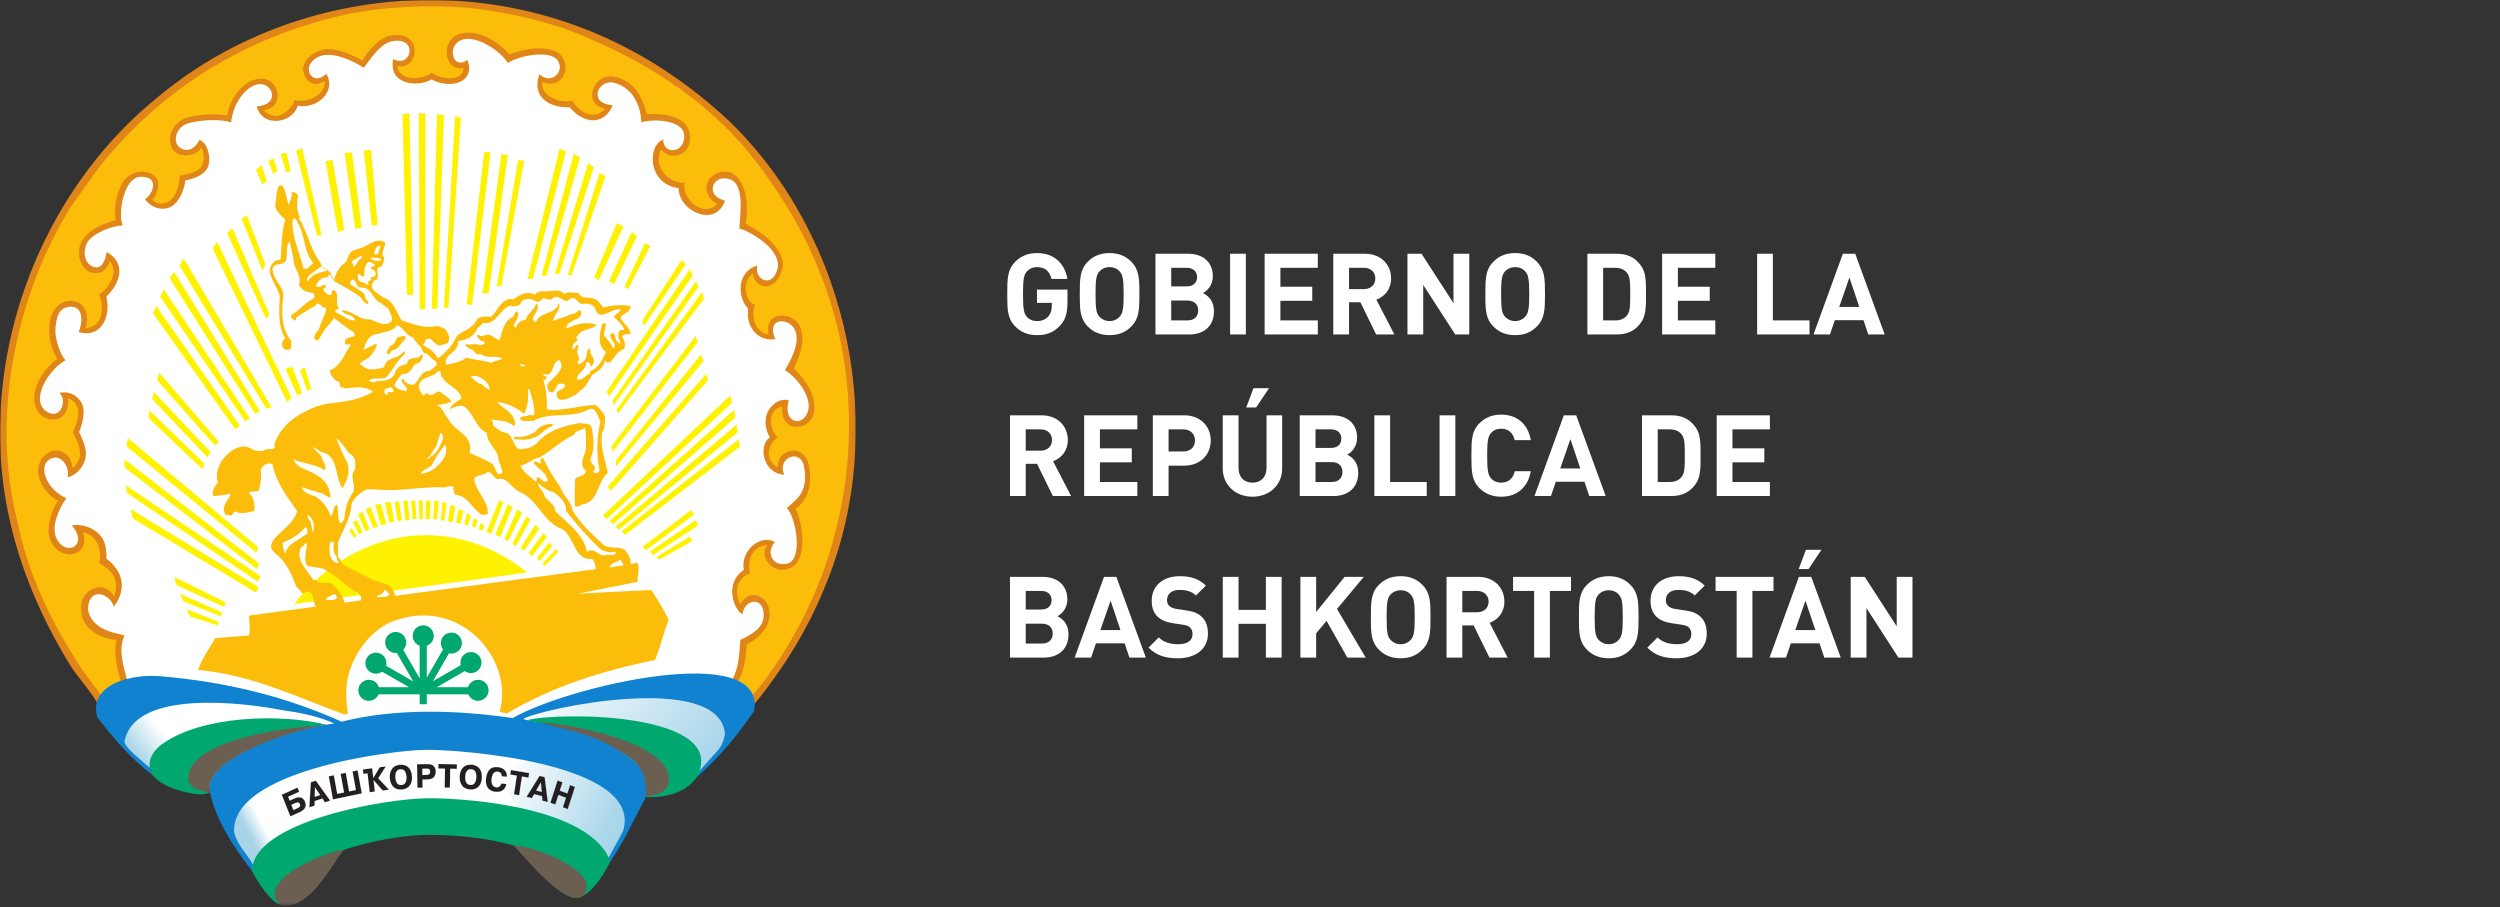 <?xml version="1.0" encoding="UTF-8"?> <svg xmlns="http://www.w3.org/2000/svg" width="882" height="320" viewBox="0 0 882 320" fill="none"><rect x="0" y="0" width="882" height="320" fill="#333333" stroke="none"/> <mask id="mask0_348_7320" style="mask-type:luminance" maskUnits="userSpaceOnUse" x="0" y="0" width="302" height="320"> <path d="M301.934 0H0V319.458H301.934V0Z" fill="white"></path> </mask> <g mask="url(#mask0_348_7320)"> <mask id="mask1_348_7320" style="mask-type:luminance" maskUnits="userSpaceOnUse" x="-33" y="-126" width="408" height="528"> <path d="M-32.074 -125.06H374.978V401.539H-32.074V-125.06Z" fill="white"></path> </mask> <g mask="url(#mask1_348_7320)"> <path d="M100.541 315.053L75.69 278.52L55.956 269.022L37.683 247.832L4.793 174.767L6.254 122.16L41.338 54.939L75.69 23.521L110.773 9.639L155.358 5.255L184.593 7.447L209.444 14.754L232.102 30.828L261.337 54.939L279.609 83.435L289.112 104.624L294.959 135.312L293.496 165.999L283.265 203.263L272.301 225.913L261.337 250.025L251.104 259.524L238.68 270.484L226.255 276.329L221.869 282.174L215.291 291.672L207.25 307.017L178.015 293.134L149.511 291.672L120.275 296.787L100.541 315.053Z" fill="white"></path> <path d="M128.896 278.49C126.118 296.874 94.895 288.831 89.101 307.022C86.85 302.857 81.774 297.543 80.816 293.043C79.715 273.271 131.721 260.06 128.896 278.49Z" fill="url(#paint0_linear_348_7320)"></path> <path d="M114.242 256.134C102.653 252.925 53.903 251.922 52.706 271.692C49.497 268.82 44.804 265.852 43.176 261.974C46.767 237.941 103.467 250.054 118.265 255.415C117.306 255.415 115.199 255.846 114.242 256.134Z" fill="url(#paint1_linear_348_7320)"></path> <path d="M179.059 276.443C178.533 258.97 226.086 271.369 220.482 293.055C218.856 296.262 215.741 301.384 214.161 304.591C210.713 286.735 179.586 293.868 179.059 276.443Z" fill="url(#paint2_linear_348_7320)"></path> <path d="M246.1 273.141C246.1 260.214 237.624 257.39 225.174 255.091C212.676 253.464 199.266 250.64 187.054 254.135C185.379 254.135 184.324 254.278 184.324 253.417L189.209 251.31C200.655 247.289 255.153 237.763 256.589 258.875C255.92 264.236 249.549 269.168 246.1 273.141Z" fill="url(#paint3_linear_348_7320)"></path> <path fill-rule="evenodd" clip-rule="evenodd" d="M140.684 189.688C155.253 186.969 171.44 190.315 186.041 201.989L183.207 202.372L137.431 208.56L135.458 207.602L134.325 208.98L119.64 210.964L117.867 208.512L115.174 210.579L114.327 211.681L103.82 213.102C112.559 201.362 126.115 192.408 140.684 189.688Z" fill="#FFF200"></path> <path fill-rule="evenodd" clip-rule="evenodd" d="M265.366 246.718C263.557 243.999 261.836 242.846 259.011 240.963C262.289 237.683 262.695 231.092 262.695 226.869C279.053 215.223 263.926 206.781 261.133 214.666C257.868 210.343 258.554 203.166 264.146 201.578C261.574 196.636 265.371 191.352 271.789 191.816C268.261 196.582 273.188 201.745 278.251 199.842C283.316 197.94 281.953 184.585 279.378 179.866C282.904 176.021 286.443 172.277 285.161 165.548C284.52 163.627 284.69 161.093 281.018 160.54C277.344 159.986 274.131 162.979 275.382 166.732C268.286 164.266 269.975 157.291 272.733 153.766C269.548 150.805 271.483 141.429 276.465 143.011C276.465 151.417 284.228 152.311 286.297 144.655C286.297 137.606 283.059 134.923 278.592 130.125C280.514 126.601 283.008 121.968 282.045 117.163C281.138 111.027 269.903 108.712 271.531 118.661C266.865 119.702 263.202 113.299 265.462 108.136C263.973 108.84 258.561 99.345 265.99 95.807C265.178 101.492 272.176 101.878 274.741 96.749C276.664 93.225 275.043 89.628 272.8 87.065C270.237 83.54 266.136 81.467 262.291 79.545C263.253 72.496 263.625 65.74 258.499 62.538C250.183 60.022 246.417 67.78 253.781 71.987C253.461 72.947 249.638 75.099 248.356 74.778C244.512 74.137 241.066 68.264 240.307 65.833C239.577 63.495 227.553 61.329 233.093 52.148C237.06 54.703 240.748 55.133 241.843 48.867C242.939 42.601 232.762 41.415 227.778 40.862C226.175 35.271 223.393 29.508 216.983 27.452C213.137 27.13 211.402 29.308 209.799 31.87C208.869 36.523 211.082 36.894 214.287 38.495C209.264 46.059 202.938 38.447 201.345 36.291C196.952 36.527 189.33 37.25 190.464 28.232C197.272 30.458 201.03 22.003 194.602 18.563C189.474 15.999 184.299 19.047 179.491 20.329C175.325 15.843 170.511 10.79 162.179 12.713C155.902 15.513 157.664 24.72 164.478 23.354C164.029 29.384 156.827 30.077 152.079 26.547C148.788 29.838 139.063 30.008 139.687 23.107C145.287 23.134 147.462 14.596 142.24 13.704C137.019 12.812 130.655 17.336 128.01 21.868C123.843 19.625 118.27 17.519 112.501 18.48C109.937 19.441 107.113 22.022 108.001 26.132C108.889 30.243 112.41 28.221 114.651 28.244C115.656 35.273 109.363 36.386 104.16 36.033C101.948 43.485 94.399 42.282 91.945 38.567C95.66 37.948 98.37 35.14 96.601 31.6C95.318 29.358 94.414 28.465 91.85 28.465C85.156 28.977 81.569 35.585 80.758 41.28C74.347 40.319 65.895 40.256 62.37 45.062C57.125 50.421 65.236 57.764 70.96 51.428C76.421 60.727 67.683 61.528 63.77 62.816C63.221 68.881 58.904 76.335 52.503 70.151C58.925 64.926 50.857 58.115 45.877 62.933C40.898 67.752 41.785 73.538 41.751 78.344C37.102 79.627 31.724 81.903 29.15 85.409C25.895 93.007 34.183 100.108 38.559 91.355C44.212 93.906 38.789 104.287 35.91 104.302C37.581 108.281 37.297 117.574 29.299 116.074C32.614 107.369 21.363 102.275 18.711 111.66C16.788 117.107 18.405 122.703 20.969 126.548C16.107 131.011 11.042 136.879 13.144 144.397C14.105 145.358 16.183 146.733 17.464 147.374C21.905 148.395 23.184 142.384 23.585 139.384C32.83 143.796 25.797 151.269 27.045 153.294C29.9 156.624 30.23 165.286 24.796 166.645C24.477 164.401 24.122 160.733 20.628 160.242C17.133 159.75 13.134 162.49 14.517 167.786C15.9 173.08 16.824 172.995 20.808 176.61C19.638 180.509 16.961 184.094 17.952 190.533C20.195 192.775 20.532 195.627 25.339 194.346C27.377 193.389 29.36 192.282 28.264 186.89C30.828 186.57 34.086 190.029 35.047 191.951C36.328 194.515 35.136 196.214 38.464 199.506C40.387 201.107 41.682 203.53 41.682 206.414C41.682 207.695 40.912 210.363 40.592 211.324C38.229 210.16 34.94 206.915 30.94 211.199C26.939 215.482 34.84 225.224 41.76 225.338C40.798 230.145 42.519 236.03 43.802 240.516C41.349 241.985 36.433 243.426 35.439 246.41C21.868 227.321 12.748 216.088 5.019 184.112C-4.862 143.239 4.604 103.168 25.373 69.833C53.616 24.502 108.49 -3.553 165.537 1.86C251.176 10.869 309.12 83.841 299.007 168.899C295.688 194.058 283.435 227.579 265.366 246.718Z" fill="#FBBD09"></path> <path fill-rule="evenodd" clip-rule="evenodd" d="M257.366 42.832C299.993 84.164 314.095 152.729 290.698 207.838C284.928 221.935 277.238 234.429 267.622 246.606C266.98 246.925 266.66 248.207 266.02 248.207C265.699 247.245 265.379 246.606 265.057 245.644C266.02 244.681 266.98 243.4 267.942 242.441C283.647 221.935 294.544 197.904 298.39 168.748C303.838 122.932 289.096 86.085 266.66 56.929C249.674 34.822 225.636 20.084 199.354 10.151C188.777 6.627 177.56 4.064 165.382 2.782C150.319 1.5 133.012 2.462 119.55 5.666C84.615 13.996 55.769 32.579 34.617 59.493C30.45 65.58 25.642 71.347 22.117 77.756C6.412 105.631 -3.523 145.68 6.092 183.806C9.937 203.03 18.27 219.691 28.207 235.071C30.45 238.594 33.334 241.799 35.898 245.644C35.077 246.465 34.945 247.558 34.296 248.207C34.024 246.469 26.318 237.406 25.002 235.071C9.937 210.721 0.002 183.167 0.002 152.729C0.002 104.349 23.078 60.454 55.769 34.181C83.333 11.112 122.435 -2.985 164.74 0.54C200.637 3.743 231.724 18.802 257.366 42.832Z" fill="#E08517"></path> <path fill-rule="evenodd" clip-rule="evenodd" d="M260.104 240.794C259.462 240.476 258.836 240.489 258.193 240.169C260.816 234.932 260.661 231.844 261.211 225.776C264.737 223.856 269.858 221.891 269.406 216.166C268.955 210.44 262.593 211.417 261.956 216.721C259.457 215.716 254.985 206.29 262.392 201.06C261.202 193.89 268.55 188.344 273.451 191.257C270.827 193.417 271.164 199.759 277.322 198.947C283.48 198.132 281.024 183.021 277.642 179.215C279.999 176.709 285.574 174.314 283.647 164.581C282.33 157.932 273.959 161.607 276.693 167.492C268.905 166.986 267.51 156.871 271.59 154.349C266.696 145.284 274.849 139.584 278.314 141.343C276.109 148.589 282.45 151.004 284.804 145.749C287.159 140.493 280.942 132.944 276.916 130.62C279.02 126.942 282.564 120.674 280.393 116.275C278.22 111.875 270.136 111.961 273.506 119.667C266.047 120.651 263.031 113.501 263.994 109.003C259.868 104.577 260.03 95.817 267.218 93.643C265.901 98.59 272.426 101.949 274.274 94.954C276.12 87.959 264.145 81.385 260.891 80.638C260.649 78.08 263.408 65.067 257.338 63.19C251.268 61.313 248.516 69.113 255.763 70.772C252.592 80.504 239.419 74.642 239.419 66.39C228.62 65.04 228.159 51.418 233.969 49.239C233.969 54.646 241.347 54.182 241.414 48.152C241.481 42.122 230.232 41.837 226.276 43.151C225.993 36.666 222.887 30.975 216.946 29.269C211.002 27.564 207.138 36.605 216.172 37.107C213.352 44.157 206.064 44.006 200.975 37.837C194.45 38.186 187.218 34.522 190.322 26.181C194.218 30.037 199.405 25.413 196.809 21.421C194.214 17.429 183.043 19.621 179.181 22.197C176.563 17.91 167.6 11.959 162.566 14.195C157.532 16.43 159.826 24.88 164.841 21.16C168.043 28.594 159.455 31.855 152.235 28.029C147.966 30.707 136.882 30.307 138.712 20.856C145.235 24.271 147.604 12.914 138.467 14.521C134.755 15.173 131.605 19.394 128.399 23.88C124.967 21.908 114.874 15.977 109.886 21.947C107.194 25.168 110.791 30.249 115.142 26.032C118.677 31.916 112.471 38.514 105.003 37.326C103.465 43.242 92.789 45.467 90.567 37.567C99.007 36.896 96.24 29.125 91.334 29.699C86.428 30.275 82.123 36.981 81.549 43.156C77.062 41.89 71.437 42.269 66.756 43.403C62.076 44.536 60.547 50.169 63.621 52.194C66.695 54.22 69.422 51.517 70.382 49.292C73.203 50.497 74.373 54.964 73.599 58.21C72.814 61.507 68.666 63.021 65.385 63.657C65.065 66.861 63.212 71.26 60.533 72.813C57.855 74.366 53.724 73.845 51.12 70.239C53.862 68.666 55.616 63.608 51.798 62.623C47.98 61.637 46.12 63.563 44.685 66.415C43.25 69.266 41.808 75.506 43.27 79.614C39.973 79.438 32.293 82.345 30.636 85.878C28.979 89.411 30.114 93.437 33.251 94.246C36.388 95.054 37.309 90.857 37.629 88.935C44.072 92.387 43.177 99.246 37.501 104.667C39.113 110.189 36.674 119.636 27.736 117.163C29.027 114.498 29.78 108.245 25.05 108.21C20.32 108.174 19.782 112.814 19.554 116.202C19.326 119.59 21.273 125.132 23.116 127.137C17.401 129.998 9.997 141.63 16.841 145.428C21.843 148.203 23.737 140.278 20.835 138.63C23.883 137.914 27.051 139.039 28.772 142.124C30.494 145.21 28.732 150.439 27.925 152.396C28.662 154.128 30.529 157.618 30.313 160.588C30.098 163.559 27.771 167.361 23.846 168.426C24.754 164.295 21.108 159.593 17.286 162.187C13.464 164.781 16.45 172.649 23.399 175.795C20.668 179.621 17.981 185.761 19.904 189.86C23.101 196.677 31.556 192.466 25.323 185.407C27.886 184.766 31.75 185.664 34.377 187.887C37.004 190.11 37.57 192.934 37.57 197.099C42.769 201.13 45.333 206.971 40.135 214.136C39.288 209.811 31.478 206.351 31.024 214.863C32.264 222.928 42.415 223.488 43.912 224.191C41.668 228.996 43.523 234.953 44.805 239.759C44.088 240.476 43.362 240.395 42.63 240.517C41.347 236.03 40.065 230.584 41.028 225.776C35.485 225.325 27.415 221.782 28.739 212.837C29.568 207.238 37.463 204.724 40.221 210.458C42.388 204.316 39.428 201.132 35.017 198.719C35.782 195.403 35.308 189.24 29.277 187.759C32.319 196.666 20.017 199.079 17.338 189.24C16.254 185.256 19.365 177.445 20.515 176.756C16.193 174.538 11.127 167.578 14.595 162.15C18.064 156.721 25.17 158.458 25.581 165.186C31.198 160.777 26.234 153.977 25.691 152.619C26.192 151.145 30.616 142.974 24.014 140.485C24.582 143.168 23.041 147.185 20.412 147.783C15.729 148.85 11.599 145.479 12.116 139.551C12.554 134.558 16.219 129.534 20.188 126.612C17.774 122.617 16.904 118.037 17.59 113.502C18.277 108.966 21.14 106.274 24.746 106.155C28.352 106.036 32.017 108.856 30.205 115.771C36.907 115.253 36.682 107.286 34.875 103.832C36.541 103.498 42.861 96.622 38.709 92.112C37.975 94.716 36.385 96.832 32.491 96.199C28.597 95.565 26.418 89.018 28.94 85.008C31.461 80.998 35.716 79.094 40.895 77.69C39.93 72.885 41.369 67.77 43.2 64.559C45.032 61.349 49.362 59.362 53.444 61.325C57.527 63.289 55.478 69.023 53.651 70.458C55.313 72.051 57.674 72.433 59.917 70.837C62.16 69.24 63.199 65.459 63.519 61.935C65.831 61.523 70.317 60.788 71.425 58.105C72.534 55.422 71.538 52.768 70.959 52.122C68.813 55.965 61.922 55.491 60.578 52.122C59.233 48.754 60.335 45.363 62.933 43.108C65.532 40.854 73.134 39.702 80.129 40.715C80.998 35.737 85.062 28.169 91.849 27.772C98.636 27.376 100.824 37.877 93.012 38.924C97.923 43.875 103.23 38.272 103.908 35.214C107.696 36.695 114.996 33.678 114.586 28.56C109.418 31.828 106.587 26.57 106.996 23.8C107.405 21.031 109.557 18.957 113.378 17.66C117.2 16.364 123.66 18.948 127.883 21.364C130.127 17.52 133.978 13.285 137.693 12.586C149.516 10.36 148.044 24.929 140.189 23.297C140.507 28.65 149.065 28.315 152.141 25.666C156.709 28.433 163.35 28.63 163.526 24.019C156.164 25.269 155.504 13.518 162.414 11.894C169.142 10.312 175.638 14.701 179.803 19.187C184.5 17.204 194.67 15.3 198.221 19.919C201.77 24.54 197.772 31.665 191.368 28.925C190.463 33.578 197.366 36.708 201.852 35.526C203.816 38.621 208.699 43.195 213.693 38.41C205.263 37.039 209.086 25.867 216.39 27.027C223.696 28.187 226.596 34.179 228.2 40.267C232.311 40.056 241.86 40.096 243.282 46.916C244.704 53.735 237.596 57.736 233.176 52.743C229.754 60.801 238.657 65.223 241.662 64.39C239.861 69.472 248.052 77.303 252.933 71.987C244.993 67.031 251.13 58.367 258.328 61.094C263.456 64.297 264.096 71.987 263.136 79.036C272.256 83.57 277.479 90.123 275.925 95.222C273.342 103.691 266.075 101.816 265.564 96.487C261.236 100.018 263.31 106.641 266.341 107.551C264.904 111.909 266.457 117.453 271.148 117.951C269.51 108.953 280.437 110.081 282.383 115.55C284.329 121.018 281.882 125.477 280.123 129.979C284.864 134.829 288.393 140.271 287.029 146.104C285.663 151.938 275.218 153.145 275.956 143.436C270.876 144.363 271.096 151.347 274.341 154.277C270.946 156.67 269.461 162.041 274.413 164.948C274.06 158.131 283.621 156.478 285.241 163.627C286.862 170.777 285.094 176.355 280.678 179.575C283.39 184.808 285.011 197.526 278.917 200.38C272.824 203.234 267.344 196.254 270.772 192.326C265.351 192.619 263.663 197.454 264.569 202.256C261.888 203.133 257.994 206.764 261.164 213.241C264.275 207.293 271.068 210.163 271.468 215.844C271.869 221.527 267.622 225.137 263.456 227.379C263.24 231.087 262.616 237.329 260.104 240.794Z" fill="#E08517"></path> <path fill-rule="evenodd" clip-rule="evenodd" d="M110.575 92.814C109.614 93.455 108.653 95.377 107.05 94.736C105.768 88.969 102.884 83.843 103.204 77.755C104.165 75.513 105.127 79.037 105.768 79.997C107.691 84.163 107.371 89.29 110.575 92.814ZM133.332 89.61C131.087 90.251 132.37 88.649 132.69 87.367C135.254 84.804 133.651 88.649 133.332 89.61ZM127.563 91.212C125.96 91.532 125.96 93.775 124.678 94.096C124.357 93.455 124.998 92.814 124.036 92.814C124.036 92.493 124.357 92.173 124.357 91.853C125.639 91.532 126.28 90.571 127.563 90.251C127.882 90.571 127.563 90.892 127.563 91.212ZM134.614 91.532C134.293 92.493 132.69 91.853 131.729 91.853C131.408 91.532 130.447 91.532 131.087 90.892C132.37 90.892 133.972 90.892 134.614 91.532ZM132.37 93.455C132.37 94.096 131.087 93.775 130.767 94.416C131.408 95.377 133.011 95.377 132.37 97.299C132.37 97.94 130.126 97.299 131.087 98.582C130.767 98.902 128.845 99.543 130.126 100.183C130.126 101.144 128.523 99.543 127.563 99.543C126.601 99.543 125.96 97.94 126.28 96.979C126.921 95.698 127.242 98.261 128.523 97.299C128.523 95.698 128.523 93.775 129.806 92.493C130.767 92.173 131.729 93.134 132.37 93.455ZM182.687 128.379C181.852 128.379 181.3 128.131 180.598 127.64C181.646 127.64 182.14 128.379 182.687 128.379ZM183.328 128.699C184.29 128.379 185.252 128.699 185.252 129.339C184.29 129.018 183.328 129.339 183.328 128.699ZM156.087 133.185C158.01 136.388 161.856 136.708 162.817 140.554C161.534 141.515 159.292 142.476 158.65 144.399C159.932 144.719 160.574 143.117 161.856 143.437H163.779C167.304 146 167.625 150.806 171.791 152.728C171.791 156.894 175.956 158.495 175.956 162.66C176.597 164.262 177.239 165.544 177.239 166.825C174.676 168.748 174.997 163.941 173.073 163.301C170.829 162.02 167.946 160.738 165.701 159.776C166.983 153.05 160.574 152.728 158.01 147.603C156.727 146.319 156.407 144.078 154.484 143.117C154.163 143.117 154.484 142.797 154.484 142.797C156.087 142.797 157.689 142.155 159.292 141.835C158.65 140.233 156.727 139.592 155.445 138.311C153.842 137.349 152.561 140.873 150.638 138.631C149.997 138.952 149.997 139.272 149.356 139.592C148.716 138.952 148.075 137.669 147.755 136.708C147.755 132.543 152.881 133.504 154.484 130.941C156.087 130.621 155.126 132.544 156.087 133.185ZM172.752 136.708C173.073 138.631 171.47 136.388 171.149 136.708C170.509 136.388 170.509 135.427 169.227 135.427C168.265 134.786 166.983 133.825 166.022 132.864C168.585 131.902 171.791 134.145 172.752 136.708Z" fill="#FFFFFA"></path> <path fill-rule="evenodd" clip-rule="evenodd" d="M245.507 99.221L246.469 101.144L216.566 142.901L216.033 141.471L245.507 99.221ZM214.878 139.795L213.99 138.182L243.373 94.941L244.365 97.255L214.878 139.795ZM248.466 105.248L218.098 145.821L217.457 144.539L247.612 103.104L248.466 105.248ZM246.147 120.691L216.124 159.454L215.708 157.418L245.404 118.543L246.147 120.691ZM248.287 127.309L217.408 164.485L217.2 162.548L247.221 125.162L248.287 127.309ZM249.781 134.151L215.484 173.232L214.419 171.631L249.143 131.895L249.781 134.151Z" fill="#FFF200"></path> <path fill-rule="evenodd" clip-rule="evenodd" d="M138.781 137.669C139.102 139.592 136.217 137.028 136.858 139.271C135.897 139.271 135.576 138.631 135.576 137.99C135.576 137.029 136.858 137.029 137.5 136.708C138.14 136.388 138.781 137.349 138.781 137.669ZM201.921 151.126C201.599 151.767 201.279 151.767 200.959 151.767C200.639 152.087 200.317 152.087 200.317 152.408C199.998 152.408 199.678 152.728 199.356 152.728C199.678 152.728 199.678 152.408 199.998 152.087C200.317 152.087 200.639 151.767 200.959 151.767C201.599 151.126 201.599 151.126 201.921 151.126ZM198.714 153.049C198.396 153.689 198.074 153.689 198.074 153.689V153.049C198.396 153.049 198.714 152.728 198.714 153.049ZM197.754 153.689C197.435 154.33 197.113 154.33 196.793 154.01C197.435 153.689 197.435 153.689 197.754 153.689ZM124.358 160.737C125.641 162.019 125.32 163.941 125.32 165.543C123.077 167.787 125.641 170.989 124.68 173.553C122.435 176.436 121.794 179.64 121.474 183.165C121.153 183.485 120.833 184.768 119.871 184.446C118.91 182.524 119.551 179.962 118.91 178.039C117.307 178.679 117.948 181.243 116.666 182.204C116.026 179.962 114.102 176.756 111.218 175.156C109.615 174.515 107.051 173.873 106.409 171.952H106.731C108.654 172.592 110.576 173.233 112.82 173.873C114.102 173.553 117.629 177.719 116.345 173.873C115.384 168.426 110.256 166.825 106.09 164.903C105.128 164.261 103.846 163.3 103.525 162.019C106.731 163.621 111.218 163.621 114.423 165.864C115.705 164.261 113.461 162.66 113.461 161.057C112.82 160.096 112.179 159.776 111.538 158.815C111.218 158.815 110.897 158.815 110.576 158.495C110.576 158.495 110.257 157.855 110.576 157.855C111.218 157.535 111.218 158.495 111.858 158.495C112.179 158.815 112.82 159.136 113.141 159.455C119.551 160.418 117.948 168.106 120.833 172.272C122.435 169.388 123.717 166.505 122.435 162.98C120.833 160.418 119.871 157.213 118.59 154.651C121.153 156.253 121.794 159.136 124.358 160.737ZM210.253 168.106C209.933 169.068 209.613 170.029 208.972 170.67H208.652C208.652 169.708 208.332 168.748 208.332 167.466C208.972 167.787 210.253 167.146 210.253 168.106ZM207.368 172.912C207.048 173.873 207.048 174.515 206.729 175.476C206.409 176.436 205.447 176.756 204.485 176.756C204.805 175.476 206.409 174.515 207.048 172.912H207.368Z" fill="#FFFFFA"></path> <path fill-rule="evenodd" clip-rule="evenodd" d="M142.948 119.728C141.346 120.688 141.024 123.252 138.46 123.572C137.819 123.893 137.5 125.495 136.538 124.853C136.218 123.252 137.5 123.252 137.5 121.97C139.102 121.97 139.422 120.368 140.063 119.086C140.704 119.086 143.909 117.485 142.948 119.728ZM194.868 150.486C191.984 150.806 191.022 154.011 188.137 154.33C186.536 155.612 183.33 154.971 181.406 154.971V154.011C184.613 154.652 186.854 153.37 188.779 152.408C190.061 150.486 192.304 149.524 194.868 149.524C195.188 150.166 194.548 149.845 194.868 150.486Z" fill="#FBBD0B"></path> <path fill-rule="evenodd" clip-rule="evenodd" d="M144.477 39.923L145.79 104.026H143.545L142.016 40.266L144.477 39.923ZM150.107 40.102L149.997 109.053L148.074 109.152L147.756 39.903L150.107 40.102ZM156.624 40.574L154.273 108.849L152.352 108.94L154.164 40.266L156.624 40.574ZM162.604 41.548L158.221 108.62L156.619 108.509L160.575 40.908L162.604 41.548ZM106.623 52.334L113.461 82.879L111.858 83.2L104.487 53.082L106.623 52.334ZM199.678 53.403L188.032 98.255L186.107 98.478L197.432 52.442L199.678 53.403ZM130.902 52.849L133.213 79.247L131.18 79.676L128.338 53.082L130.902 52.849ZM173.074 53.724L166.559 107.55L164.634 107.453L170.831 53.724H173.074ZM124.173 53.724L127.593 80.316L125.343 80.741L121.608 54.044L124.173 53.724ZM102.564 60.452L100.961 60.773L99.038 54.364L101.068 53.824L102.564 60.452ZM172.433 103.385L170.186 103.706L176.92 54.364L179.165 54.685L172.433 103.385ZM192.842 97.184L191.045 97.385L202.456 54.143L204.607 55.606L192.842 97.184ZM184.931 56.681L176.92 100.822L175.208 101.156L182.794 56.495L184.931 56.681ZM97.856 60.166L96.474 61.413L94.659 56.816L96.402 55.772L97.856 60.166ZM117.309 56.392L121.474 80.957L119.229 81.918L114.849 56.927L117.309 56.392ZM209.51 59.042L197.335 96.66L195.726 96.56L207.476 57.558L209.51 59.042ZM92.302 58.395L94.129 63.972L92.53 64.957L90.274 59.815L92.302 58.395ZM213.673 62.057L201.6 97.297L200.318 96.978L211.535 61.093L213.673 62.057ZM93.59 93.126L92.631 95.49L85.252 77.227L87.036 75.893L93.59 93.126ZM219.982 79.878L211.215 98.9L209.61 97.841L217.625 78.714L219.982 79.878ZM82.003 80.503L95.047 110.87L93.862 112.543L80.081 82.106L82.003 80.503ZM224.681 83.412L216.665 100.181L214.845 99.335L222.863 81.811L224.681 83.412ZM229.483 86.725L221.576 102.103L220.295 101.142L227.56 85.763L229.483 86.725ZM102.888 140.45L101.282 141.829L75.001 87.686L76.607 85.219L102.888 140.45ZM95.831 143.746L93.908 144.066L63.284 93.694L64.856 91.21L95.831 143.746ZM241.984 93.132L227.24 114.919L226.483 113.331L240.38 91.85L241.984 93.132ZM61.429 95.905L91.667 145.037L90.065 145.998L59.832 98.154L61.429 95.905ZM88.141 147.601L86.537 148.666L56.515 104.66L57.808 102.097L88.141 147.601ZM55.127 107.972L84.615 150.164L83.014 151.445L53.957 110.546L55.127 107.972ZM109.831 137.207L108.335 137.854L105.883 130.593L107.504 129.569L109.831 137.207ZM103.096 129.409L106.629 138.711L104.917 139.467L100.641 130.074L103.096 129.409ZM56.194 131.468L77.245 155.931L75.752 157.107L55.45 134.143L56.194 131.468ZM74.357 159.556L73.184 161.377L53.735 140.871L54.271 138.302L74.357 159.556ZM258.313 142.089L213.987 183.165L212.708 181.877L257.613 139.5L258.313 142.089ZM259.471 147.274L216.225 184.985L215.053 183.822L258.972 144.604L259.471 147.274ZM72.116 163.62L71.374 165.545L52.561 147.595L52.67 144.706L72.116 163.62ZM260.243 152.543L218.368 186.908L217.187 185.748L259.879 149.818L260.243 152.543ZM260.897 157.662L220.499 188.728L219.319 187.454L260.647 154.975L260.897 157.662ZM45.075 154.519L91.029 192.992L90.494 195.025L44.654 157.521L45.075 154.519ZM91.453 198.861L90.705 200.785L43.912 164.901V162.011L91.453 198.861ZM44.317 171.174L91.878 203.238L91.027 205.275L44.873 173.973L44.317 171.174ZM154.805 176.766L154.164 183.351L152.882 183.024L153.203 176.619L154.805 176.766ZM149.137 176.531L149.183 183.137L148.01 183.161L147.756 176.547L149.137 176.531ZM157.59 177.517L156.728 183.738L155.492 183.571L156.088 177.088L157.59 177.517ZM137.805 177.07L139.117 184.063L137.456 184.499L135.754 177.355L137.805 177.07ZM143.899 176.71L144.467 183.472L142.992 183.476L142.215 176.854L143.899 176.71ZM140.742 176.816L141.791 183.625L140.243 183.887L139.24 177.076L140.742 176.816ZM146.502 176.654L146.932 183.181L145.651 183.224L145.009 176.622L146.502 176.654ZM134.331 177.756L136.312 184.901L134.441 185.377L132.323 178.039L134.331 177.756ZM160.685 178.81L159.603 184.268L158 183.892L158.972 178.039L160.685 178.81ZM174.725 188.632L179.165 177.961L180.853 178.731L176.427 189.482L174.725 188.632ZM177.622 177.207L173.258 188.363L171.591 187.634L176.18 176.478L177.622 177.207ZM177.933 190.227L182.607 179.666L184.221 180.901L179.239 190.946L177.933 190.227ZM133.378 185.816L131.78 186.368L128.988 179.64L130.683 178.785L133.378 185.816ZM163.525 180.234L162.412 184.736L160.818 184.367L161.877 179.506L163.525 180.234ZM244.868 181.562L227.982 194.064L226.693 192.9L243.991 179.819L244.868 181.562ZM46.138 179.627L91.132 207.085L90.385 209.117L46.797 182.843L46.138 179.627ZM166.134 182.135L165.057 185.384L163.835 185.008L164.751 180.812L166.134 182.135ZM168.541 183.571L167.746 186.203L166.511 185.577L167.116 182.766L168.541 183.571ZM187.088 183.395L182.05 192.689L180.723 191.87L185.807 182.112L187.088 183.395ZM170.831 185.407L170.245 187.259L168.908 186.72L169.549 184.446L170.831 185.407ZM246.261 185.407L230.387 195.828L229.227 194.652L245.499 183.458L246.261 185.407ZM129.039 187.579L130.407 186.864L127.922 180.481L126.373 181.522L129.039 187.579ZM190.203 186.563L184.919 194.267L183.611 193.419L188.911 185.085L190.203 186.563ZM124.151 186.335L125.812 189.15L124.91 189.737L123.172 187.273L124.151 186.335ZM192.912 189.493L187.753 196.157L186.469 195.197L191.741 188.045L192.912 189.493ZM244.425 190.732L232.568 197.46L231.589 196.483L243.386 189.314L244.425 190.732ZM194.825 192.623L190.483 197.914L189.421 196.94L193.763 191.327L194.825 192.623ZM197.013 194.687L192.197 199.726L191.342 198.863L196.087 193.724L197.013 194.687ZM79.67 212.547L78.93 214.106L62.269 206.416L61.453 203.535L79.67 212.547ZM78.43 216.074L77.887 217.445L64.762 212.185L63.423 209.486L78.43 216.074ZM77.197 219.416L76.879 220.652L67.036 217.492L65.882 214.933L77.197 219.416Z" fill="#FFF200"></path> <path fill-rule="evenodd" clip-rule="evenodd" d="M150.116 183.075L150.272 176.624L151.923 176.628L151.602 183.214L150.116 183.075ZM127.887 187.793L126.652 188.57L124.471 184.202L125.962 183.485L127.887 187.793Z" fill="#FFF200"></path> <path fill-rule="evenodd" clip-rule="evenodd" d="M197.001 280.468L199.671 281.448L198.581 284.821L200.315 285.459L202.85 277.612L201.114 276.974L200.162 279.923L197.493 278.942L198.444 275.995L196.711 275.359L194.178 283.204L195.913 283.842L197.001 280.468ZM189.143 278.902L190.808 276.064L191.116 279.389L189.143 278.902ZM190.354 273.727L185.766 281.113L187.651 281.577L188.456 280.181L191.207 280.858L191.365 282.492L193.262 282.958L192.165 274.171L190.354 273.727ZM182.324 273.646L181.343 280.25L183.156 280.556L184.135 273.952L186.452 274.344L186.687 272.751L180.234 271.66L179.999 273.252L182.324 273.646ZM176.84 276.403C176.745 276.786 176.592 277.09 176.369 277.327C176.031 277.684 175.604 277.827 175.062 277.765C174.423 277.693 173.961 277.368 173.683 276.788C173.433 276.271 173.35 275.642 173.425 274.876C173.495 274.168 173.652 273.59 173.897 273.142C174.278 272.456 174.821 272.159 175.55 272.242C175.947 272.298 176.26 272.403 176.488 272.584C176.841 272.864 177.01 273.287 177.023 273.86L178.812 274.061C178.896 273.212 178.698 272.498 178.221 271.897C177.655 271.179 176.792 270.759 175.62 270.629C174.249 270.486 173.217 270.859 172.504 271.757C171.916 272.49 171.574 273.475 171.451 274.725C171.308 276.284 171.604 277.461 172.353 278.261C172.941 278.874 173.765 279.243 174.826 279.362C176.098 279.492 177.065 279.206 177.74 278.494C178.199 278.022 178.496 277.398 178.65 276.607L176.84 276.403ZM165.955 276.927C165.4 276.895 164.975 276.693 164.672 276.321C164.272 275.836 164.099 275.078 164.148 274.047C164.21 273.054 164.421 272.353 164.798 271.924C165.151 271.528 165.628 271.353 166.228 271.386C166.782 271.428 167.207 271.62 167.511 271.98C167.921 272.465 168.095 273.224 168.044 274.264C167.979 275.379 167.696 276.145 167.175 276.567C166.85 276.834 166.442 276.955 165.955 276.927ZM165.876 278.538C167.231 278.603 168.262 278.218 168.984 277.368C169.621 276.619 169.958 275.632 170.02 274.375C170.071 273.11 169.831 272.087 169.283 271.284C168.627 270.346 167.638 269.85 166.306 269.775C164.852 269.695 163.773 270.156 163.044 271.161C162.506 271.901 162.217 272.823 162.162 273.936C162.118 275.05 162.316 275.999 162.778 276.797C163.415 277.878 164.444 278.457 165.876 278.538ZM156.999 271.179L156.89 277.863L158.724 277.899L158.834 271.212L161.178 271.256L161.204 269.644L154.67 269.521L154.643 271.135L156.999 271.179ZM148.979 271.201L150.412 271.175L150.567 271.172C150.891 271.177 151.136 271.219 151.304 271.312C151.596 271.472 151.733 271.778 151.741 272.23C151.736 272.657 151.63 272.954 151.4 273.136C151.18 273.307 150.871 273.382 150.448 273.391L149.016 273.417L148.979 271.201ZM147.119 269.623L147.254 277.92L149.088 277.886L149.042 275.031L150.786 274.997C151.787 274.967 152.526 274.727 153.008 274.256C153.5 273.772 153.733 273.082 153.719 272.18C153.707 271.47 153.543 270.915 153.225 270.493C152.736 269.838 151.908 269.534 150.742 269.557L147.119 269.623ZM141.619 276.948C141.064 276.99 140.621 276.844 140.275 276.512C139.824 276.083 139.565 275.354 139.498 274.326C139.444 273.331 139.575 272.609 139.9 272.133C140.205 271.694 140.657 271.458 141.257 271.412C141.812 271.382 142.254 271.516 142.599 271.836C143.061 272.265 143.321 272.994 143.389 274.034C143.451 275.147 143.257 275.946 142.788 276.433C142.496 276.741 142.106 276.911 141.619 276.948ZM141.725 278.558C143.076 278.445 144.056 277.93 144.676 276.994C145.223 276.168 145.445 275.141 145.362 273.888C145.269 272.623 144.913 271.639 144.277 270.915C143.519 270.068 142.482 269.706 141.151 269.804C139.699 269.913 138.679 270.513 138.071 271.604C137.623 272.409 137.439 273.361 137.513 274.474C137.596 275.584 137.902 276.498 138.451 277.231C139.207 278.22 140.295 278.665 141.725 278.558ZM130.426 279.499L132.246 279.26L131.806 275.234L135.004 278.9L137.233 278.607L133.442 274.565L136.108 270.395L133.967 270.674L131.697 274.482L131.298 271.024L128.022 271.453L128.205 273.054L129.662 272.864L130.426 279.499ZM118.986 280.076L117.79 273.512L115.979 273.888L117.464 282.034L127.654 279.921L126.168 271.776L124.359 272.15L125.555 278.716L123.175 279.208L121.979 272.644L120.168 273.02L121.365 279.584L118.986 280.076ZM111.024 281.129L111.134 277.781L112.958 280.498L111.024 281.129ZM109.646 275.999L109.135 284.842L110.986 284.239L111.028 282.601L113.728 281.721L114.632 283.049L116.491 282.445L111.421 275.421L109.646 275.999ZM102.798 283.938L104.2 283.304C104.634 283.121 104.972 283.058 105.226 283.123C105.496 283.193 105.684 283.394 105.814 283.719C105.933 284.053 105.913 284.332 105.74 284.564C105.582 284.777 105.308 284.966 104.898 285.151L103.528 285.771L102.798 283.938ZM101.67 281.1L105.546 279.347L104.956 277.862L99.391 280.382L102.43 288.021L105.848 286.473C106.507 286.161 107.017 285.801 107.365 285.372C107.929 284.668 108.021 283.866 107.653 282.939C107.355 282.223 106.956 281.735 106.432 281.482C105.76 281.155 104.928 281.223 103.937 281.672L102.208 282.455L101.67 281.1Z" fill="#231F20"></path> <path d="M197.001 280.468L199.671 281.448L198.581 284.821L200.315 285.459L202.85 277.612L201.114 276.974L200.162 279.923L197.493 278.942L198.444 275.995L196.711 275.359L194.178 283.204L195.913 283.842L197.001 280.468ZM189.143 278.902L190.808 276.064L191.116 279.389L189.143 278.902ZM190.354 273.727L185.766 281.113L187.651 281.577L188.456 280.181L191.207 280.858L191.365 282.492L193.262 282.958L192.165 274.171L190.354 273.727ZM182.324 273.646L181.343 280.25L183.156 280.556L184.135 273.952L186.452 274.344L186.687 272.751L180.234 271.66L179.999 273.252L182.324 273.646ZM176.84 276.403C176.745 276.786 176.592 277.09 176.369 277.327C176.031 277.684 175.604 277.827 175.062 277.765C174.423 277.693 173.961 277.368 173.683 276.788C173.433 276.271 173.35 275.642 173.425 274.876C173.495 274.168 173.652 273.59 173.897 273.142C174.278 272.456 174.821 272.159 175.55 272.242C175.947 272.298 176.26 272.403 176.488 272.584C176.841 272.864 177.01 273.287 177.023 273.86L178.812 274.061C178.896 273.212 178.698 272.498 178.221 271.897C177.655 271.179 176.792 270.759 175.62 270.629C174.249 270.486 173.217 270.859 172.504 271.757C171.916 272.49 171.574 273.475 171.451 274.725C171.308 276.284 171.604 277.461 172.353 278.261C172.941 278.874 173.765 279.243 174.826 279.362C176.098 279.492 177.065 279.206 177.74 278.494C178.199 278.022 178.496 277.398 178.65 276.607L176.84 276.403ZM165.955 276.927C165.4 276.895 164.975 276.693 164.672 276.321C164.272 275.836 164.099 275.078 164.148 274.047C164.21 273.054 164.421 272.353 164.798 271.924C165.151 271.528 165.628 271.353 166.228 271.386C166.782 271.428 167.207 271.62 167.511 271.98C167.921 272.465 168.095 273.224 168.044 274.264C167.979 275.379 167.696 276.145 167.175 276.567C166.85 276.834 166.442 276.955 165.955 276.927ZM165.876 278.538C167.231 278.603 168.262 278.218 168.984 277.368C169.621 276.619 169.958 275.632 170.02 274.375C170.071 273.11 169.831 272.087 169.283 271.284C168.627 270.346 167.638 269.85 166.306 269.775C164.852 269.695 163.773 270.156 163.044 271.161C162.506 271.901 162.217 272.823 162.162 273.936C162.118 275.05 162.316 275.999 162.778 276.797C163.415 277.878 164.444 278.457 165.876 278.538ZM156.999 271.179L156.89 277.863L158.724 277.899L158.834 271.212L161.178 271.256L161.204 269.644L154.67 269.521L154.643 271.135L156.999 271.179ZM148.979 271.201L150.412 271.175L150.567 271.172C150.891 271.177 151.136 271.219 151.304 271.312C151.596 271.472 151.733 271.778 151.741 272.23C151.736 272.657 151.63 272.954 151.4 273.136C151.18 273.307 150.871 273.382 150.448 273.391L149.016 273.417L148.979 271.201ZM147.119 269.623L147.254 277.92L149.088 277.886L149.042 275.031L150.786 274.997C151.787 274.967 152.526 274.727 153.008 274.256C153.5 273.772 153.733 273.082 153.719 272.18C153.707 271.47 153.543 270.915 153.225 270.493C152.736 269.838 151.908 269.534 150.742 269.557L147.119 269.623ZM141.619 276.948C141.064 276.99 140.621 276.844 140.275 276.512C139.824 276.083 139.565 275.354 139.498 274.326C139.444 273.331 139.575 272.609 139.9 272.133C140.205 271.694 140.657 271.458 141.257 271.412C141.812 271.382 142.254 271.516 142.599 271.836C143.061 272.265 143.321 272.994 143.389 274.034C143.451 275.147 143.257 275.946 142.788 276.433C142.496 276.741 142.106 276.911 141.619 276.948ZM141.725 278.558C143.076 278.445 144.056 277.93 144.676 276.994C145.223 276.168 145.445 275.141 145.362 273.888C145.269 272.623 144.913 271.639 144.277 270.915C143.519 270.068 142.482 269.706 141.151 269.804C139.699 269.913 138.679 270.513 138.071 271.604C137.623 272.409 137.439 273.361 137.513 274.474C137.596 275.584 137.902 276.498 138.451 277.231C139.207 278.22 140.295 278.665 141.725 278.558ZM130.426 279.499L132.246 279.26L131.806 275.234L135.004 278.9L137.233 278.607L133.442 274.565L136.108 270.395L133.967 270.674L131.697 274.482L131.298 271.024L128.022 271.453L128.205 273.054L129.662 272.864L130.426 279.499ZM118.986 280.076L117.79 273.512L115.979 273.888L117.464 282.034L127.654 279.921L126.168 271.776L124.359 272.15L125.555 278.716L123.175 279.208L121.979 272.644L120.168 273.02L121.365 279.584L118.986 280.076ZM111.024 281.129L111.134 277.781L112.958 280.498L111.024 281.129ZM109.646 275.999L109.135 284.842L110.986 284.239L111.028 282.601L113.728 281.721L114.632 283.049L116.491 282.445L111.421 275.421L109.646 275.999ZM102.798 283.938L104.2 283.304C104.634 283.121 104.972 283.058 105.226 283.123C105.496 283.193 105.684 283.394 105.814 283.719C105.933 284.053 105.913 284.332 105.74 284.564C105.582 284.777 105.308 284.966 104.898 285.151L103.528 285.771L102.798 283.938ZM101.67 281.1L105.546 279.347L104.956 277.862L99.391 280.382L102.43 288.021L105.848 286.473C106.507 286.161 107.017 285.801 107.365 285.372C107.929 284.668 108.021 283.866 107.653 282.939C107.355 282.223 106.956 281.735 106.432 281.482C105.76 281.155 104.928 281.223 103.937 281.672L102.208 282.455L101.67 281.1Z" stroke="white" stroke-width="0.038" stroke-miterlimit="2.613"></path> <path fill-rule="evenodd" clip-rule="evenodd" d="M266.02 250.965C259.714 259.936 253.572 267.429 245.827 274.158C245.827 273.654 246.275 272.74 246.514 272.259C248.437 270.016 250.635 267.749 252.558 265.507C254.481 263.585 255.442 261.344 255.762 258.778C253.583 236.585 190.346 250.071 184.61 253.652C185.842 254.267 189.328 254.613 190.699 254.613C204.481 257.177 216.34 261.344 225.314 269.993C227.557 272.877 228.199 276.722 227.879 281.209C225.314 286.013 222.751 291.139 220.186 295.947C218.585 298.829 216.175 302.994 213.932 305.878C214.252 304.597 214.302 303.815 214.624 302.853C216.226 299.648 218.263 296.267 219.866 293.063C227.007 269.001 161.367 264.31 149.876 264.546C136.684 264.816 81.42 272.181 82.605 293.554C83.567 298.04 87.002 300.91 89.245 305.075C89.245 306.036 89.323 306.825 89.323 307.786C84.23 301.131 76.034 290.294 73.825 278.393C73.692 266.753 103.152 256.887 117.946 255.255C112.498 252.693 105.768 251.41 99.036 250.449C86.671 248.038 47.33 242.857 43.91 261.662C44.107 263.78 49.679 268.071 52.883 270.955C53.204 271.596 53.204 272.557 53.525 273.197C45.998 267.554 40.055 260.416 34.295 253.011C31.088 241.159 46.997 237.61 56.731 238.594C79.485 240.516 100.639 245.642 120.51 254.613C139.741 249.809 161.051 250.449 180.922 253.332C199.89 242.21 270.891 225.593 266.02 250.965Z" fill="#1082CF"></path> <path fill-rule="evenodd" clip-rule="evenodd" d="M215.34 303.837C212.933 308.602 210.432 312.946 205.768 316.13C199.248 300.463 174.683 294.583 151.765 294.54C128.847 294.497 92.48 307.354 99.681 319.333C95.953 319.333 90.015 309.87 88.957 307.333C88.812 289.809 136.362 281.593 151.357 281.616C166.353 281.641 208.219 285.025 215.34 303.837Z" fill="#00A870"></path> <path fill-rule="evenodd" clip-rule="evenodd" d="M181.211 298.304C189.962 298.566 211.517 307.946 206.271 315.35C201.028 322.755 183.862 300.725 181.211 298.304ZM98.879 319.286C89.544 310.436 115.777 300.265 121.247 299.78C115.668 307.219 109.008 321.163 98.879 319.286Z" fill="#6B5F52"></path> <path fill-rule="evenodd" clip-rule="evenodd" d="M115.057 255.671C114.033 255.819 113.482 256.077 112.5 256.216C109.294 256.538 105.77 256.857 102.565 257.177C90.385 258.778 79.488 261.344 70.835 267.429C68.592 269.674 66.026 271.916 66.668 275.761C68.271 278.645 71.242 278.444 74.126 279.727C72.523 280.047 71.796 280.247 70.193 280.247C64.104 279.606 57.373 277.683 53.528 273.197C53.206 272.557 53.206 271.596 52.886 270.955C52.245 267.429 54.489 264.546 57.053 262.625C70.942 252.462 98.955 251.645 115.057 255.671Z" fill="#00A870"></path> <path fill-rule="evenodd" clip-rule="evenodd" d="M113.545 256.032C100.394 258.355 71.357 268.212 74.102 279.724C71.678 279.269 66.456 278.109 66.444 274.95C65.719 260.935 102.201 256.306 113.545 256.032Z" fill="#6B5F52"></path> <path fill-rule="evenodd" clip-rule="evenodd" d="M245.829 274.158C242.074 279.785 234.433 281.551 227.881 281.208C228.201 276.722 227.559 272.877 225.318 269.993C216.342 261.344 204.534 257.557 190.753 254.993C189.257 254.801 187.117 254.402 185.834 254.083C197.96 250.942 257.809 251.524 245.829 274.158Z" fill="#00A870"></path> <path fill-rule="evenodd" clip-rule="evenodd" d="M190.227 254.948C197.235 256.941 207.646 258.401 216.101 263.554C222.271 267.313 228.338 269.219 227.86 280.974C230.132 280.974 234.698 279.96 235.675 277.013C239.912 262.336 200.366 255.089 190.227 254.948Z" fill="#6B5F52"></path> <path fill-rule="evenodd" clip-rule="evenodd" d="M152.715 240.346L158.405 230.495C158.675 230.558 158.958 230.588 159.246 230.588C161.29 230.588 162.96 228.919 162.96 226.875C162.96 224.831 161.29 223.163 159.246 223.163C158.262 223.165 157.318 223.557 156.622 224.253C155.926 224.949 155.534 225.891 155.532 226.875C155.532 227.72 155.815 228.502 156.294 229.128L150.572 239.037V227.818C152.002 227.302 153.031 225.931 153.031 224.328C153.031 222.283 151.361 220.615 149.317 220.615C147.273 220.615 145.602 222.283 145.602 224.328C145.602 225.929 146.631 227.3 148.06 227.818V239.313L142.255 229.259C142.933 228.567 143.313 227.637 143.313 226.667C143.311 225.683 142.919 224.74 142.223 224.044C141.527 223.35 140.583 222.958 139.599 222.954C137.555 222.954 135.885 224.624 135.885 226.667C135.885 228.711 137.555 230.381 139.599 230.381C139.731 230.381 139.862 230.374 139.99 230.361L145.79 240.403L136.214 234.876C136.288 234.582 136.326 234.277 136.326 233.96C136.326 231.917 134.656 230.247 132.612 230.247C130.568 230.247 128.898 231.917 128.898 233.96C128.9 234.944 129.292 235.886 129.988 236.582C130.684 237.278 131.628 237.67 132.612 237.673C133.427 237.673 134.186 237.408 134.8 236.96L144.303 242.445H133.67C133.433 241.689 132.961 241.028 132.323 240.559C131.684 240.088 130.913 239.835 130.121 239.833C128.077 239.833 126.406 241.503 126.406 243.546C126.406 245.588 128.077 247.258 130.121 247.258C131.666 247.258 132.997 246.304 133.556 244.956H148.06V248.472H150.572V244.956H165.22C165.779 246.304 167.111 247.258 168.655 247.258C170.699 247.258 172.37 245.588 172.37 243.546C172.37 241.503 170.699 239.833 168.655 239.833C167.863 239.835 167.092 240.088 166.454 240.557C165.815 241.028 165.344 241.689 165.107 242.445H154.104L163.974 236.749C164.61 237.215 165.378 237.464 166.166 237.464C168.211 237.464 169.88 235.795 169.88 233.751C169.878 232.767 169.486 231.825 168.79 231.129C168.094 230.433 167.15 230.041 166.166 230.04C164.122 230.04 162.452 231.707 162.452 233.751C162.452 234.064 162.489 234.371 162.563 234.663L152.715 240.346Z" fill="#00A870"></path> <path fill-rule="evenodd" clip-rule="evenodd" d="M117.914 98.769C118.204 96.724 119.714 94.289 121.153 93.134C123.076 92.173 122.435 89.29 124.679 88.328C127.243 87.687 128.846 87.047 130.768 85.764C132.05 85.124 134.615 84.163 135.897 85.764C135.897 87.367 133.973 89.61 135.576 90.892C135.255 92.814 135.255 94.096 133.333 94.416C132.691 95.377 134.294 98.902 132.05 98.902C129.486 102.105 133.333 103.387 135.255 104.989C139.102 106.271 139.742 110.116 141.666 112.999C145.832 114.281 149.678 116.203 154.164 114.921C155.446 115.563 157.369 115.563 157.691 117.164C158.651 118.446 158.651 119.728 158.011 121.009C156.728 121.329 155.126 122.611 153.843 121.329C152.562 120.688 152.242 118.767 150.319 119.728C149.678 120.368 149.999 121.65 149.037 121.65C151.281 122.932 153.203 123.892 154.485 126.456C157.049 124.534 159.933 121.65 161.215 118.446C163.459 116.523 166.984 115.883 168.266 112.679C169.549 111.398 171.471 111.717 173.395 111.717C175.638 109.475 177.24 104.668 181.086 105.63C183.331 104.028 185.894 102.426 188.779 104.028C189.42 102.747 191.023 102.747 191.983 102.747C193.908 103.067 197.111 101.465 199.034 103.708C200.317 102.747 202.56 103.387 204.164 103.387C205.125 105.63 207.368 104.668 209.291 105.309C210.895 105.63 211.854 107.232 212.816 108.514C216.021 107.552 219.227 107.552 222.432 107.872C222.753 110.116 219.869 110.436 218.905 112.037C219.869 114.281 222.432 115.563 222.432 117.805C221.47 118.126 219.869 117.485 219.547 118.767C220.187 120.048 221.15 122.29 219.869 123.252C217.944 123.892 216.664 126.135 215.381 127.737C214.739 128.058 213.779 128.058 213.458 127.097C213.136 129.339 211.215 130.941 208.97 132.223C207.688 134.145 206.727 136.708 204.484 137.99C204.346 138.812 196.812 143.346 196.471 139.592C195.829 137.029 199.356 137.99 199.356 135.748C198.714 135.107 197.753 135.427 197.111 135.427C195.829 136.388 195.829 139.592 193.586 137.99H193.572C193.266 137.207 192.845 136.093 193.231 135.517C194.622 133.445 199.86 130.516 197.433 127.097C194.226 127.417 195.829 133.504 191.663 131.902C191.342 132.543 192.305 132.543 192.625 132.864C193.266 133.825 192.305 134.145 191.663 133.825C191.915 134.576 192.326 136.763 192.649 137.99H192.625C192.945 140.233 192.945 142.155 192.945 144.399C197.424 145.517 208.926 142.018 210.573 143.117C211.854 144.399 212.816 145.68 213.458 146.961C213.458 148.884 213.458 151.127 212.496 152.408C211.534 157.535 213.458 162.02 214.419 166.825C210.573 170.029 211.215 177.399 205.125 178.04C204.803 178.68 203.842 178.68 202.88 178.68C202.56 175.156 202.88 172.272 202.88 169.068C203.842 167.787 206.407 168.106 206.727 166.185C203.522 163.301 207.048 160.418 206.727 157.214C206.727 154.97 206.727 153.05 206.407 150.806C205.125 152.087 202.88 151.768 202.56 153.37C197.753 155.612 195.19 158.495 190.382 161.379C187.497 162.02 186.535 163.621 183.651 164.262C184.612 166.825 187.177 168.106 189.1 170.029C189.42 169.389 189.42 168.748 189.42 168.427C191.023 168.106 191.023 170.671 193.266 169.709C192.945 166.825 190.062 165.544 188.457 163.622C187.817 162.339 189.74 162.98 190.062 163.301C191.663 164.582 189.74 161.058 191.663 161.699C193.266 165.222 195.51 168.748 197.753 171.952C198.714 175.156 201.599 176.757 201.919 179.961C204.803 184.767 208.65 188.291 212.496 191.816C214.739 194.38 219.547 191.816 221.15 195.021C222.152 195.821 222.395 198.028 222.549 198.929L224.898 198.599C225.86 200.522 224.675 203.029 224.996 205.273L203.842 209.438L229.803 208.157C232.047 211.681 234.292 215.206 235.892 218.729C233.97 223.535 233.009 228.342 231.086 232.826C212.496 236.673 194.868 242.119 178.843 251.731C177.881 251.41 176.92 251.41 176.28 251.09C178.843 242.119 175.638 232.506 169.228 225.778C161.857 218.089 151.281 215.206 141.024 218.408C131.73 220.652 124.679 230.264 122.756 238.914C121.794 243.08 122.115 247.886 122.756 251.731C122.435 252.051 122.115 252.051 121.474 252.051C104.807 245.964 88.462 237.954 69.873 236.351C71.155 232.506 73.719 228.981 75.962 225.138C79.808 224.816 83.975 224.497 87.821 224.177C88.462 221.933 87.861 219.74 87.861 217.177L111.521 213.979C110.852 213.445 110.704 211.811 110.411 210.71C110.027 209.153 109.398 207.915 106.73 209.438C106.09 208.477 105.449 207.836 104.487 206.876C103.205 203.351 101.602 199.506 98.398 196.302C95.825 194.274 94.725 193.253 96.474 190.535C98.224 187.816 103.846 184.767 104.807 180.283C101.282 175.156 97.436 170.35 96.154 163.941C94.996 162.784 92.334 164.129 91.987 165.864C92.308 168.106 91.987 170.671 91.346 172.913C90.385 173.874 88.783 172.913 87.821 173.874C89.423 175.476 90.065 177.719 89.744 180.283C87.821 180.602 85.257 181.564 83.334 180.602C82.372 179.961 82.372 181.884 81.411 181.884C80.77 181.884 80.129 181.564 79.487 181.564C77.885 178.68 80.129 177.077 81.411 174.515C81.09 174.515 81.09 174.194 80.77 174.194C79.487 174.835 77.245 174.515 75.642 175.156C73.885 174.278 76.364 170.35 76.923 170.35C74.472 164.227 82.945 155.028 88.462 158.175C89.423 159.136 91.346 159.136 92.949 159.136C93.91 157.535 97.756 159.776 96.795 156.573C99.358 149.845 104.487 146.319 110.897 143.757C111.217 143.437 111.217 143.437 111.538 143.437C112.82 143.117 113.782 142.797 115.063 142.476C121.153 141.835 126.602 141.194 131.409 138.311C131.409 137.349 129.807 137.669 129.486 137.029C126.602 136.388 124.999 136.708 122.115 137.029C121.794 137.029 121.474 137.029 121.153 136.708H120.192C119.871 135.748 119.871 134.145 118.59 134.466C117.307 133.185 116.345 131.902 116.345 130.621C120.192 129.339 121.474 124.853 123.717 121.65C123.396 121.009 122.435 121.97 121.794 121.329C120.512 117.805 127.564 120.048 124.358 116.844C122.381 115.997 119.139 112.999 117.811 112.267C117.49 112.908 116.666 113.64 116.345 114.281C114.423 115.883 113.461 118.446 112.179 120.048C111.538 120.048 110.897 119.728 110.897 119.086C110.897 117.485 112.5 116.844 112.82 115.242C113.461 112.999 115.063 110.756 115.063 108.514C113.461 109.154 112.5 105.63 111.217 107.872C108.975 109.154 106.73 110.436 104.487 112.037C104.487 112.358 104.487 113.319 103.846 112.999C103.205 112.679 102.243 111.717 102.885 111.076C105.769 109.475 107.372 106.912 110.576 105.309C111.217 104.668 110.897 104.028 110.576 103.387C108.333 103.067 106.731 102.747 105.449 100.503C106.731 97.299 103.525 94.736 103.525 91.532C103.205 89.29 102.564 87.047 102.243 85.124C100.641 86.727 101.602 89.29 100.961 91.532C100.32 94.096 97.116 92.173 96.154 94.736C96.154 98.261 99.358 100.503 100 103.708C99.358 109.475 99.038 115.563 102.564 120.048C102.885 121.009 102.885 122.29 102.564 122.932C101.922 123.572 100.641 123.572 100 122.932C99.358 122.29 99.358 120.688 100 120.048C100 119.728 100.32 119.407 100.641 119.407C98.077 115.242 98.398 109.795 98.719 104.668C98.077 100.503 91.987 95.377 97.436 91.852C97.756 91.852 98.719 91.852 99.038 91.212C99.358 86.406 99.358 81.6 100.641 77.434C99.358 76.153 97.436 74.871 97.116 72.629C97.436 70.065 97.436 67.502 98.398 65.58C98.719 65.58 99.358 65.26 99.68 65.58C100.961 67.502 100.961 70.065 101.922 72.308C102.243 70.707 103.205 69.746 102.885 67.823C103.846 67.502 104.167 68.143 105.128 68.784C104.807 71.347 104.487 74.231 105.769 76.474C105.128 77.755 106.73 78.396 106.73 79.358C108.975 83.843 109.936 88.649 113.141 92.814C113.321 93.234 113.364 93.535 113.321 93.747C113.287 93.919 116.282 95.629 116.658 96.317C116.572 96.768 117.897 98.89 117.914 98.769ZM116.429 96.77C115.839 97.265 115.574 97.37 115.384 97.94C113.461 97.62 112.82 98.902 111.858 99.863C111.858 100.183 111.217 100.824 111.858 101.144C113.141 101.785 114.743 99.222 115.063 101.465C114.423 101.465 114.102 101.785 114.102 102.426C114.743 103.067 115.705 104.348 116.666 104.028C117.307 103.708 116.666 102.105 117.948 102.426C119.871 103.708 118.269 106.271 119.229 108.194C120.512 109.475 116.987 108.834 118.91 110.436C121.153 111.398 123.076 113.319 125.32 112.999C124.679 110.756 121.474 111.398 120.512 109.475C124.358 109.475 126.602 113 130.768 112.679C133.012 113.64 135.576 115.242 137.819 113.64C139.102 112.358 137.5 110.756 137.178 109.154C136.537 108.194 134.934 107.872 134.615 106.912C131.409 106.271 131.409 101.144 127.243 101.465C125.32 101.465 125.32 96.338 123.396 99.863C123.717 100.824 125.32 101.144 126.281 102.105C127.564 102.747 129.165 103.708 128.846 105.309C129.486 105.95 130.127 106.271 129.807 107.232C128.205 107.232 127.883 105.309 126.602 104.348C123.717 102.426 120.832 100.824 117.948 99.222C117.82 99.101 116.867 97.799 116.429 96.77ZM175.638 169.068C178.843 168.106 180.446 172.272 183.331 173.554C190.062 176.438 191.342 184.126 198.394 186.69C202.88 189.574 202.24 197.583 208.97 197.264C209.933 198.225 209.933 199.506 210.253 200.787L139.394 210.211C139.074 208.609 138.14 207.194 136.858 206.235C130.768 204.954 125.961 201.427 120.832 199.186C120.512 198.543 120.192 198.225 120.192 197.583C119.871 197.264 119.551 196.942 119.229 196.302V191.496C120.832 187.01 123.717 183.165 124.038 177.719C124.68 175.793 128.195 172.592 130.127 172.592C132.371 172.592 134.615 172.913 136.858 172.913C143.588 172.913 150.319 171.632 157.049 171.952C158.011 171.632 159.293 171.31 159.933 171.632C159.933 172.592 159.933 173.874 160.575 174.515C165.062 174.835 166.344 179.321 169.869 181.564C170.51 181.564 171.792 181.884 172.113 180.922C172.113 176.438 167.626 173.233 167.305 168.748C168.586 167.466 170.51 167.787 172.113 166.505C173.715 166.505 174.035 168.748 175.638 169.068ZM145.832 119.086C146.222 120.257 147.22 121.114 148.076 121.97C149.037 122.932 148.717 123.892 149.678 124.534C151.281 124.853 151.922 126.456 153.203 127.097C155.767 129.018 152.242 129.66 151.601 130.941C147.435 130.301 147.756 137.99 143.588 135.107C142.627 135.107 142.306 132.543 141.666 134.145C141.986 135.748 143.588 136.068 143.588 137.99C141.666 137.669 139.742 137.349 139.102 135.748C140.063 134.466 140.703 132.864 141.986 131.902C144.55 132.223 145.191 129.98 146.473 128.378C147.435 128.378 148.396 127.737 148.717 126.776C149.037 126.456 149.357 125.495 148.717 124.853C147.756 127.417 143.909 125.174 143.588 128.378C141.986 128.699 140.063 129.339 139.422 131.262C138.781 134.145 135.255 134.466 132.691 134.466C132.05 135.427 130.768 134.466 130.127 134.466C131.409 132.543 134.934 134.466 136.537 132.864C138.46 130.621 140.063 127.097 142.627 125.174C143.268 123.572 142.306 123.892 141.666 124.853C140.063 126.456 136.217 126.135 135.576 129.339L135.255 129.66C133.973 129.98 132.691 130.301 131.409 130.301C129.486 130.621 128.205 129.339 126.922 128.378C127.883 127.097 129.807 126.776 130.768 125.495C131.73 124.213 132.691 122.932 133.012 121.65C132.371 121.009 132.05 121.65 131.409 121.97C130.127 122.29 129.165 123.252 128.205 123.252C129.165 120.688 130.127 117.805 133.653 117.805C135.576 116.844 138.781 117.164 140.063 114.6C142.627 115.883 143.268 118.446 145.832 119.086ZM124.358 160.738C125.64 162.02 125.32 163.941 125.32 165.544C123.076 167.787 125.64 170.99 124.679 173.554C122.435 176.438 121.794 179.641 121.474 183.165C121.153 183.486 120.832 184.767 119.871 184.446C118.91 182.525 119.551 179.961 118.91 178.04C117.307 178.68 117.948 181.244 116.666 182.205C116.025 179.961 114.102 176.757 111.217 175.156C109.615 174.515 107.051 173.874 106.409 171.952H106.73C108.654 172.592 110.576 173.233 112.82 173.874C114.102 173.554 117.629 177.719 116.345 173.874C115.384 168.427 110.256 166.825 106.09 164.903C105.128 164.262 103.846 163.301 103.525 162.02C106.73 163.622 111.217 163.621 114.423 165.864C115.705 164.262 113.461 162.66 113.461 161.058C113.157 160.602 110.127 157.855 110.576 157.855C110.875 157.705 112.836 159.152 113.141 159.455C119.551 160.418 117.948 168.106 120.832 172.272C122.435 169.389 123.717 166.505 122.435 162.98C120.832 160.418 119.871 157.214 118.59 154.651C121.153 156.253 121.794 159.136 124.358 160.738ZM189.74 170.35C191.342 171.632 192.945 173.233 195.19 173.554C197.433 175.156 199.996 177.399 199.677 180.283C203.522 185.089 207.368 189.574 211.854 193.738C213.458 194.7 215.061 195.021 217.304 194.7C216.984 196.622 214.099 195.341 212.816 195.981C210.895 195.661 209.291 193.097 207.048 194.7C206.085 188.612 199.996 184.446 195.829 180.283C195.829 177.719 192.945 176.757 191.983 174.835C191.983 173.233 189.74 172.272 189.74 170.35ZM201.279 105.309C203.522 104.348 203.522 107.232 205.445 107.232C207.048 106.912 209.291 107.232 209.933 108.834C211.534 113.96 215.701 108.514 218.905 109.154C218.905 110.436 216.664 110.756 216.664 112.037C218.265 113 219.227 114.601 220.187 115.883C220.187 116.844 219.227 116.203 218.905 116.523C217.304 117.485 218.585 119.728 218.905 121.329C217.944 121.009 216.984 119.728 216.984 118.446C216.984 118.126 216.664 117.805 216.342 117.485C215.701 117.485 215.061 118.126 215.381 118.767C215.701 120.368 217.944 121.65 216.342 122.932C215.701 121.329 214.419 119.728 213.136 118.446C212.816 116.844 215.061 113 212.496 114.281C211.534 117.485 210.573 121.97 213.779 124.213C212.496 127.097 211.215 129.66 208.33 130.941C208.01 131.261 208.33 131.582 208.01 131.902C206.727 132.223 205.445 134.466 203.522 133.825C203.522 131.261 207.048 130.621 206.727 128.058C208.65 126.456 207.688 130.941 209.291 128.378C210.253 126.135 207.688 125.174 208.33 123.252C207.368 122.611 207.368 123.572 207.048 124.213C207.048 125.815 206.407 127.737 204.484 128.378C202.88 128.378 204.803 127.097 204.164 125.815C203.202 124.534 203.842 123.252 204.164 121.65C202.88 121.65 202.88 122.932 202.24 123.252C201.599 122.932 202.24 121.97 202.24 121.329C202.88 121.009 203.522 120.368 203.842 119.728C203.202 119.407 203.202 118.446 203.842 118.446C205.125 115.883 208.65 116.523 210.573 114.6C207.048 113.319 203.202 114.281 199.996 115.883C199.356 114.281 201.599 113.64 202.88 112.679C203.842 112.679 204.803 111.717 205.125 110.756C204.803 107.552 203.202 111.398 201.599 110.756C199.356 112.037 197.433 112.037 195.19 113.319C194.868 111.398 198.394 109.154 197.111 106.912C196.151 111.076 190.382 109.795 189.1 113.64C186.216 112.679 189.74 110.436 189.74 108.514C189.42 108.194 190.062 106.912 189.1 107.232C188.457 109.475 185.894 110.756 185.572 112.679C183.971 113 182.369 113.96 182.049 115.563C180.124 114.921 182.689 113 182.689 111.717C182.689 111.076 183.009 110.436 182.369 109.795C181.408 110.116 181.728 111.076 181.086 111.717C177.561 113.319 177.24 116.844 176.28 120.048C174.356 119.407 173.715 118.126 172.113 118.126C170.831 118.126 169.869 119.086 168.908 118.126C166.984 118.446 169.549 119.407 169.228 120.048C169.869 120.368 170.51 120.368 171.151 120.688C171.151 121.329 169.869 121.97 168.908 121.65C166.984 121.009 166.023 121.97 164.42 121.329C164.1 122.29 165.062 122.611 166.023 123.252C167.305 122.932 167.626 125.815 169.549 124.853C171.792 126.776 174.677 125.174 177.24 126.456C175.958 127.417 174.356 127.097 173.395 128.058C170.51 127.097 167.626 127.097 164.42 126.135C162.818 127.737 160.254 128.058 157.369 128.699C156.408 124.534 162.177 124.534 161.536 120.368C164.1 120.048 166.664 119.086 167.947 116.844C168.266 115.563 169.549 114.921 170.51 113.96C175.319 114.601 176.28 108.834 180.124 107.872C181.086 108.194 182.689 108.194 183.651 107.232C183.971 105.95 184.932 105.63 185.894 105.63C187.817 104.668 189.74 108.194 191.342 105.309C192.625 104.989 194.226 106.591 195.19 104.989C197.753 103.708 199.034 107.872 201.279 105.309ZM156.088 133.185C158.011 136.388 161.857 136.708 162.818 140.553C161.536 141.515 159.293 142.476 158.651 144.399C159.525 144.052 162.238 142.495 163.78 143.437C167.305 146 167.626 150.806 171.792 152.728C171.792 156.894 175.958 158.495 175.958 162.66C176.6 164.262 177.24 165.544 177.24 166.825C174.677 168.748 174.998 163.941 173.074 163.301C170.831 162.02 167.947 160.738 165.702 159.776C166.984 153.05 160.575 152.728 158.011 147.603C156.728 146.319 156.408 144.077 154.485 143.117C154.164 143.117 154.485 142.797 154.485 142.797C156.088 142.797 157.691 142.155 159.293 141.835C158.651 140.233 156.728 139.592 155.446 138.311C153.844 137.349 152.562 140.873 150.64 138.631C149.999 138.952 149.998 139.271 149.357 139.592C148.717 138.952 148.076 137.669 147.756 136.708C147.756 132.543 152.882 133.504 154.485 130.941C156.088 130.621 155.126 132.543 156.088 133.185ZM156.088 155.292C155.126 157.535 154.164 160.097 151.922 161.058C151.601 161.379 151.601 161.699 151.281 161.699C150.64 162.02 150.96 161.379 150.96 161.379C150.96 161.058 151.281 161.058 151.601 161.058C152.242 159.776 152.882 158.815 153.843 157.535C154.485 155.933 154.805 154.33 155.446 152.728C156.408 153.05 156.408 154.33 156.088 155.292ZM156.728 161.379C155.126 164.262 152.242 166.825 148.396 167.146C149.037 165.864 150.96 165.222 152.242 164.262C153.524 161.698 155.126 159.136 157.049 156.894C157.691 158.175 157.369 160.097 156.728 161.379ZM172.753 136.708C173.074 138.631 171.471 136.388 171.151 136.708C170.51 136.388 170.51 135.427 169.228 135.427C168.266 134.785 166.984 133.825 166.023 132.864C168.586 131.902 171.792 134.145 172.753 136.708ZM183.331 128.699C184.292 128.378 185.254 128.699 185.254 129.339C184.292 129.018 183.331 129.339 183.331 128.699ZM138.781 137.669C139.102 139.592 136.217 137.029 136.858 139.272C135.897 139.272 135.576 138.631 135.576 137.99C135.576 137.029 136.858 137.029 137.5 136.708C138.14 136.388 138.781 137.349 138.781 137.669ZM127.564 91.212C125.961 91.532 125.961 93.775 124.679 94.096C124.358 93.455 124.999 92.814 124.038 92.814C124.038 92.493 124.358 92.173 124.358 91.852C125.64 91.532 126.281 90.571 127.564 90.251C127.883 90.571 127.564 90.892 127.564 91.212ZM110.576 92.814C109.615 93.455 108.654 95.377 107.051 94.736C105.769 88.969 102.885 83.843 103.205 77.755C104.167 75.513 105.128 79.037 105.769 79.997C107.692 84.163 107.372 89.29 110.576 92.814ZM132.371 93.455C132.371 94.096 131.089 93.775 130.768 94.416C131.409 95.377 133.012 95.377 132.371 97.299C132.371 97.94 130.127 97.299 131.089 98.582C130.768 98.902 128.846 99.543 130.127 100.183C130.127 101.144 128.524 99.543 127.564 99.543C126.602 99.543 125.961 97.94 126.281 96.979C126.922 95.698 127.243 98.261 128.524 97.299C128.524 95.698 128.524 93.775 129.807 92.493C130.768 92.173 131.73 93.134 132.371 93.455ZM133.333 89.61C131.089 90.251 132.371 88.649 132.691 87.367C135.255 84.804 133.653 88.649 133.333 89.61ZM134.615 91.532C134.294 92.493 132.691 91.852 131.73 91.852C131.409 91.532 130.448 91.532 131.089 90.892C132.371 90.892 133.973 90.892 134.615 91.532ZM110.576 187.973C109.615 186.37 110.256 184.126 108.654 182.845C108.333 182.205 108.654 180.922 109.294 182.205C110.897 183.486 110.897 185.729 110.576 187.973ZM118.91 210.719C118.59 212.002 116.345 211.681 115.063 211.681C115.063 210.719 116.666 210.078 117.629 209.76C118.269 209.438 118.59 210.078 118.91 210.719ZM137.403 209.776C136.954 210.964 134.302 210.398 133.012 210.719C132.691 209.76 135.255 210.078 135.576 208.157C136.217 208.157 137.083 209.134 137.403 209.776ZM109.936 199.826C111.858 200.467 113.782 200.147 115.384 201.427C118.393 202.773 125.219 209.623 126.045 208.739C126.686 209.702 127.943 210.565 127.303 211.846L121.619 212.614C120.657 209.73 118.91 207.516 116.987 205.913C115.384 205.273 112.5 206.235 111.858 204.954C111.538 204.632 111.217 204.632 110.576 204.632C108.333 201.109 103.846 197.264 106.409 192.777C107.372 193.097 107.372 191.174 108.333 191.816C108.333 193.332 106.16 200.664 109.936 199.826ZM118.91 197.583C119.229 197.903 119.551 198.225 119.551 198.543C117.948 198.864 117.307 197.583 116.666 196.622C116.025 194.7 116.345 193.419 116.345 191.496C118.269 190.213 117.629 192.137 117.629 193.097C117.629 196.033 118.91 195.511 118.91 197.583ZM108.333 188.291C105.449 190.535 101.602 191.496 100.641 195.341C100 194.058 99.68 192.777 99.68 191.496C102.564 190.213 105.128 188.932 107.051 186.69C108.333 184.767 108.654 187.651 108.333 188.291ZM186.855 137.349C187.497 140.233 188.779 143.117 188.457 146.32C187.817 146.961 186.855 146 186.216 146.641C185.254 146.961 184.292 146.641 183.331 147.603C184.292 149.203 186.535 148.243 188.139 148.563C193.908 145.039 201.599 147.923 207.688 144.399C210.573 143.437 210.573 146.961 211.854 148.563C210.573 154.33 210.253 160.097 211.534 165.864C211.215 166.505 210.895 167.146 209.933 166.825C208.33 166.505 210.253 165.864 209.933 164.903C208.97 163.621 207.688 162.66 208.65 161.058C209.933 157.855 209.291 153.689 208.65 150.486C207.368 148.884 205.765 149.845 204.803 149.203C199.034 150.166 193.586 151.768 189.74 155.933C188.139 157.855 185.572 158.495 183.009 158.495C180.766 156.894 181.086 154.01 178.843 152.728C176.92 152.728 175.319 151.127 174.035 150.166C174.035 149.203 173.715 148.563 173.395 147.923C175.958 148.563 179.165 148.243 181.086 150.166C181.408 150.486 181.728 149.845 181.728 149.524C181.408 145.359 177.561 144.399 175.319 141.835C178.843 142.155 182.049 143.757 184.932 146C186.216 143.437 186.535 140.553 186.216 137.349H186.855ZM219.869 198.864V199.506C218.265 199.506 216.664 200.147 215.061 200.147C215.381 198.543 217.624 198.543 218.585 197.583C219.547 197.583 219.227 198.543 219.869 198.864ZM115.388 95.502C114.719 95.028 113.644 94.153 113.159 94.049C112.198 95.009 108.654 96.979 108.333 98.261C108.333 98.582 108.333 99.222 108.654 99.222C110.256 96.338 112.98 96.27 115.388 95.502Z" fill="#FBBD09"></path> </g> </g> <path d="M376.6 106.32C376.6 110.44 375.96 112.84 373.88 115C371.52 117.48 368.88 118.24 365.84 118.24C362.6 118.24 360.2 117.16 358.24 115.24C355.4 112.4 355.36 109.2 355.36 103.76C355.36 98.32 355.4 95.12 358.24 92.28C360.2 90.36 362.6 89.28 365.84 89.28C372.48 89.28 375.8 93.6 376.56 98.4H370.96C370.32 95.68 368.68 94.24 365.84 94.24C364.32 94.24 363.12 94.84 362.28 95.76C361.24 96.96 360.92 98.32 360.92 103.76C360.92 109.2 361.24 110.6 362.28 111.8C363.12 112.72 364.32 113.28 365.84 113.28C367.56 113.28 368.92 112.68 369.8 111.68C370.72 110.64 371.08 109.36 371.08 107.88V106.84H365.84V102.16H376.6V106.32ZM401.986 103.76C401.986 109.2 401.906 112.4 399.066 115.24C397.146 117.16 394.746 118.24 391.466 118.24C388.186 118.24 385.746 117.16 383.826 115.24C380.986 112.4 380.946 109.2 380.946 103.76C380.946 98.32 380.986 95.12 383.826 92.28C385.746 90.36 388.186 89.28 391.466 89.28C394.746 89.28 397.146 90.36 399.066 92.28C401.906 95.12 401.986 98.32 401.986 103.76ZM396.426 103.76C396.426 98.32 396.066 96.96 395.026 95.76C394.226 94.84 392.986 94.24 391.466 94.24C389.946 94.24 388.706 94.84 387.866 95.76C386.826 96.96 386.506 98.32 386.506 103.76C386.506 109.2 386.826 110.52 387.866 111.72C388.706 112.64 389.946 113.28 391.466 113.28C392.986 113.28 394.226 112.64 395.026 111.72C396.066 110.52 396.426 109.2 396.426 103.76ZM428.288 109.8C428.288 115.12 424.648 118 419.568 118H407.648V89.52H419.088C424.648 89.52 427.888 92.64 427.888 97.52C427.888 100.68 425.808 102.72 424.368 103.4C426.088 104.2 428.288 106 428.288 109.8ZM422.728 109.52C422.728 107.6 421.528 106.04 419.008 106.04H413.208V113.04H419.008C421.528 113.04 422.728 111.44 422.728 109.52ZM422.328 97.76C422.328 95.8 421.008 94.48 418.648 94.48H413.208V101.04H418.648C421.008 101.04 422.328 99.72 422.328 97.76ZM439.536 118H433.976V89.52H439.536V118ZM464.924 118H446.164V89.52H464.924V94.48H451.724V101.16H462.964V106.12H451.724V113.04H464.924V118ZM491.943 118H485.503L479.943 106.64H475.943V118H470.383V89.52H481.543C487.343 89.52 490.783 93.48 490.783 98.24C490.783 102.24 488.343 104.72 485.583 105.72L491.943 118ZM485.223 98.24C485.223 96.04 483.623 94.48 481.183 94.48H475.943V102H481.183C483.623 102 485.223 100.44 485.223 98.24ZM518.354 118H513.394L502.114 100.52V118H496.554V89.52H501.514L512.794 106.96V89.52H518.354V118ZM545.072 103.76C545.072 109.2 544.992 112.4 542.152 115.24C540.232 117.16 537.832 118.24 534.552 118.24C531.272 118.24 528.832 117.16 526.912 115.24C524.072 112.4 524.032 109.2 524.032 103.76C524.032 98.32 524.072 95.12 526.912 92.28C528.832 90.36 531.272 89.28 534.552 89.28C537.832 89.28 540.232 90.36 542.152 92.28C544.992 95.12 545.072 98.32 545.072 103.76ZM539.512 103.76C539.512 98.32 539.152 96.96 538.112 95.76C537.312 94.84 536.072 94.24 534.552 94.24C533.032 94.24 531.792 94.84 530.952 95.76C529.912 96.96 529.592 98.32 529.592 103.76C529.592 109.2 529.912 110.52 530.952 111.72C531.792 112.64 533.032 113.28 534.552 113.28C536.072 113.28 537.312 112.64 538.112 111.72C539.152 110.52 539.512 109.2 539.512 103.76ZM580.711 103.76C580.711 108.48 580.671 111.4 578.911 113.84C576.871 116.68 574.191 118 570.311 118H560.031V89.52H570.311C574.191 89.52 576.871 90.84 578.911 93.68C580.671 96.12 580.711 99.04 580.711 103.76ZM575.151 103.76C575.151 99.28 575.031 97.48 573.991 96.24C573.071 95.08 571.711 94.48 569.831 94.48H565.591V113.04H569.831C571.711 113.04 573.071 112.44 573.991 111.28C575.031 110.04 575.151 108.24 575.151 103.76ZM605.158 118H586.398V89.52H605.158V94.48H591.958V101.16H603.198V106.12H591.958V113.04H605.158V118ZM638.394 118H619.914V89.52H625.474V113.04H638.394V118ZM664.922 118H659.122L657.442 112.96H647.322L645.602 118H639.802L650.162 89.52H654.522L664.922 118ZM655.962 108.28L652.482 97.92L648.882 108.28H655.962ZM377.88 175H371.44L365.88 163.64H361.88V175H356.32V146.52H367.48C373.28 146.52 376.72 150.48 376.72 155.24C376.72 159.24 374.28 161.72 371.52 162.72L377.88 175ZM371.16 155.24C371.16 153.04 369.56 151.48 367.12 151.48H361.88V159H367.12C369.56 159 371.16 157.44 371.16 155.24ZM401.252 175H382.492V146.52H401.252V151.48H388.052V158.16H399.292V163.12H388.052V170.04H401.252V175ZM427.151 155.4C427.151 160.24 423.671 164.28 417.751 164.28H412.271V175H406.711V146.52H417.751C423.671 146.52 427.151 150.56 427.151 155.4ZM421.591 155.4C421.591 153.08 419.991 151.48 417.471 151.48H412.271V159.28H417.471C419.991 159.28 421.591 157.72 421.591 155.4ZM452.348 165.24C452.348 171.28 447.708 175.24 441.868 175.24C436.028 175.24 431.388 171.28 431.388 165.24V146.52H436.948V165.04C436.948 168.32 438.868 170.28 441.868 170.28C444.868 170.28 446.828 168.32 446.828 165.04V146.52H452.348V165.24ZM447.708 136.96L443.148 143.76H439.668L442.228 136.96H447.708ZM479.187 166.8C479.187 172.12 475.547 175 470.467 175H458.547V146.52H469.987C475.547 146.52 478.787 149.64 478.787 154.52C478.787 157.68 476.707 159.72 475.267 160.4C476.987 161.2 479.187 163 479.187 166.8ZM473.627 166.52C473.627 164.6 472.427 163.04 469.907 163.04H464.107V170.04H469.907C472.427 170.04 473.627 168.44 473.627 166.52ZM473.227 154.76C473.227 152.8 471.907 151.48 469.547 151.48H464.107V158.04H469.547C471.907 158.04 473.227 156.72 473.227 154.76ZM503.355 175H484.875V146.52H490.435V170.04H503.355V175ZM513.443 175H507.883V146.52H513.443V175ZM540.07 166.24C539.03 172.2 534.91 175.24 529.63 175.24C526.35 175.24 523.95 174.16 521.99 172.24C519.15 169.4 519.11 166.2 519.11 160.76C519.11 155.32 519.15 152.12 521.99 149.28C523.95 147.36 526.35 146.28 529.63 146.28C534.95 146.28 539.03 149.32 540.07 155.28H534.39C533.83 152.96 532.39 151.24 529.63 151.24C528.11 151.24 526.87 151.8 526.07 152.72C525.03 153.92 524.67 155.32 524.67 160.76C524.67 166.2 525.03 167.6 526.07 168.8C526.87 169.72 528.11 170.28 529.63 170.28C532.39 170.28 533.87 168.56 534.43 166.24H540.07ZM566.484 175H560.684L559.004 169.96H548.884L547.164 175H541.364L551.724 146.52H556.084L566.484 175ZM557.524 165.28L554.044 154.92L550.444 165.28H557.524ZM599.969 160.76C599.969 165.48 599.929 168.4 598.169 170.84C596.129 173.68 593.449 175 589.569 175H579.289V146.52H589.569C593.449 146.52 596.129 147.84 598.169 150.68C599.929 153.12 599.969 156.04 599.969 160.76ZM594.409 160.76C594.409 156.28 594.289 154.48 593.249 153.24C592.329 152.08 590.969 151.48 589.089 151.48H584.849V170.04H589.089C590.969 170.04 592.329 169.44 593.249 168.28C594.289 167.04 594.409 165.24 594.409 160.76ZM624.416 175H605.656V146.52H624.416V151.48H611.216V158.16H622.456V163.12H611.216V170.04H624.416V175ZM376.96 223.8C376.96 229.12 373.32 232 368.24 232H356.32V203.52H367.76C373.32 203.52 376.56 206.64 376.56 211.52C376.56 214.68 374.48 216.72 373.04 217.4C374.76 218.2 376.96 220 376.96 223.8ZM371.4 223.52C371.4 221.6 370.2 220.04 367.68 220.04H361.88V227.04H367.68C370.2 227.04 371.4 225.44 371.4 223.52ZM371 211.76C371 209.8 369.68 208.48 367.32 208.48H361.88V215.04H367.32C369.68 215.04 371 213.72 371 211.76ZM404.258 232H398.458L396.778 226.96H386.658L384.938 232H379.138L389.497 203.52H393.858L404.258 232ZM395.298 222.28L391.818 211.92L388.218 222.28H395.298ZM426.165 223.6C426.165 229.12 421.605 232.24 415.605 232.24C411.285 232.24 408.005 231.32 405.205 228.48L408.805 224.88C410.605 226.68 413.045 227.28 415.645 227.28C418.965 227.28 420.725 226 420.725 223.72C420.725 222.76 420.445 221.96 419.845 221.36C419.285 220.84 418.725 220.6 417.285 220.4L413.885 219.88C411.365 219.52 409.645 218.76 408.365 217.52C407.005 216.2 406.325 214.32 406.325 211.92C406.325 206.84 410.085 203.28 416.245 203.28C420.165 203.28 423.005 204.24 425.445 206.6L421.925 210.08C420.165 208.36 417.965 208.12 416.085 208.12C413.125 208.12 411.725 209.76 411.725 211.72C411.725 212.48 411.925 213.2 412.525 213.76C413.085 214.28 413.925 214.68 415.125 214.84L418.525 215.36C421.125 215.72 422.725 216.4 423.965 217.6C425.485 219 426.165 221.04 426.165 223.6ZM452.158 232H446.598V220.08H436.958V232H431.398V203.52H436.958V215.16H446.598V203.52H452.158V232ZM481.821 232H475.341L468.021 219.04L464.341 223.44V232H458.781V203.52H464.341V215.92L474.381 203.52H481.141L471.701 214.84L481.821 232ZM504.681 217.76C504.681 223.2 504.601 226.4 501.761 229.24C499.841 231.16 497.441 232.24 494.161 232.24C490.881 232.24 488.441 231.16 486.521 229.24C483.681 226.4 483.641 223.2 483.641 217.76C483.641 212.32 483.681 209.12 486.521 206.28C488.441 204.36 490.881 203.28 494.161 203.28C497.441 203.28 499.841 204.36 501.761 206.28C504.601 209.12 504.681 212.32 504.681 217.76ZM499.121 217.76C499.121 212.32 498.761 210.96 497.721 209.76C496.921 208.84 495.681 208.24 494.161 208.24C492.641 208.24 491.401 208.84 490.561 209.76C489.521 210.96 489.201 212.32 489.201 217.76C489.201 223.2 489.521 224.52 490.561 225.72C491.401 226.64 492.641 227.28 494.161 227.28C495.681 227.28 496.921 226.64 497.721 225.72C498.761 224.52 499.121 223.2 499.121 217.76ZM531.903 232H525.463L519.903 220.64H515.903V232H510.343V203.52H521.503C527.303 203.52 530.743 207.48 530.743 212.24C530.743 216.24 528.303 218.72 525.543 219.72L531.903 232ZM525.183 212.24C525.183 210.04 523.583 208.48 521.143 208.48H515.903V216H521.143C523.583 216 525.183 214.44 525.183 212.24ZM554.249 208.48H546.809V232H541.249V208.48H533.809V203.52H554.249V208.48ZM578.08 217.76C578.08 223.2 578 226.4 575.16 229.24C573.24 231.16 570.84 232.24 567.56 232.24C564.28 232.24 561.84 231.16 559.92 229.24C557.08 226.4 557.04 223.2 557.04 217.76C557.04 212.32 557.08 209.12 559.92 206.28C561.84 204.36 564.28 203.28 567.56 203.28C570.84 203.28 573.24 204.36 575.16 206.28C578 209.12 578.08 212.32 578.08 217.76ZM572.52 217.76C572.52 212.32 572.16 210.96 571.12 209.76C570.32 208.84 569.08 208.24 567.56 208.24C566.04 208.24 564.8 208.84 563.96 209.76C562.92 210.96 562.6 212.32 562.6 217.76C562.6 223.2 562.92 224.52 563.96 225.72C564.8 226.64 566.04 227.28 567.56 227.28C569.08 227.28 570.32 226.64 571.12 225.72C572.16 224.52 572.52 223.2 572.52 217.76ZM602.142 223.6C602.142 229.12 597.582 232.24 591.582 232.24C587.262 232.24 583.982 231.32 581.182 228.48L584.782 224.88C586.582 226.68 589.022 227.28 591.622 227.28C594.942 227.28 596.702 226 596.702 223.72C596.702 222.76 596.422 221.96 595.822 221.36C595.262 220.84 594.702 220.6 593.262 220.4L589.862 219.88C587.342 219.52 585.622 218.76 584.342 217.52C582.982 216.2 582.302 214.32 582.302 211.92C582.302 206.84 586.062 203.28 592.222 203.28C596.142 203.28 598.982 204.24 601.422 206.6L597.902 210.08C596.142 208.36 593.942 208.12 592.062 208.12C589.102 208.12 587.702 209.76 587.702 211.72C587.702 212.48 587.902 213.2 588.502 213.76C589.062 214.28 589.902 214.68 591.102 214.84L594.502 215.36C597.102 215.72 598.702 216.4 599.942 217.6C601.462 219 602.142 221.04 602.142 223.6ZM625.695 208.48H618.255V232H612.695V208.48H605.255V203.52H625.695V208.48ZM649.414 232H643.614L641.934 226.96H631.814L630.094 232H624.294L634.654 203.52H639.014L649.414 232ZM640.454 222.28L636.974 211.92L633.374 222.28H640.454ZM642.614 193.96L638.054 200.76H634.574L637.134 193.96H642.614ZM674.722 232H669.762L658.482 214.52V232H652.922V203.52H657.882L669.162 220.96V203.52H674.722V232Z" fill="white"></path> <defs> <linearGradient id="paint0_linear_348_7320" x1="77.019" y1="299.272" x2="130.055" y2="271.064" gradientUnits="userSpaceOnUse"> <stop stop-color="#A4D3E8"></stop> <stop offset="0.2" stop-color="#A9D4E8"></stop> <stop offset="0.3" stop-color="white"></stop> <stop offset="1" stop-color="white"></stop> </linearGradient> <linearGradient id="paint1_linear_348_7320" x1="48.388" y1="281.59" x2="109.41" y2="233.9" gradientUnits="userSpaceOnUse"> <stop stop-color="#A4D3E8"></stop> <stop offset="0.13" stop-color="#B0D9E9"></stop> <stop offset="0.28" stop-color="white"></stop> <stop offset="1" stop-color="white"></stop> </linearGradient> <linearGradient id="paint2_linear_348_7320" x1="177.435" y1="272.949" x2="224.673" y2="294.984" gradientUnits="userSpaceOnUse"> <stop stop-color="white"></stop> <stop offset="0.8" stop-color="#ABD7EB"></stop> <stop offset="1" stop-color="#A4D3E8"></stop> </linearGradient> <linearGradient id="paint3_linear_348_7320" x1="192.697" y1="232.371" x2="253.373" y2="279.791" gradientUnits="userSpaceOnUse"> <stop stop-color="white"></stop> <stop offset="0.83" stop-color="#AED8EB"></stop> <stop offset="1" stop-color="#A4D3E8"></stop> </linearGradient> </defs> </svg> 